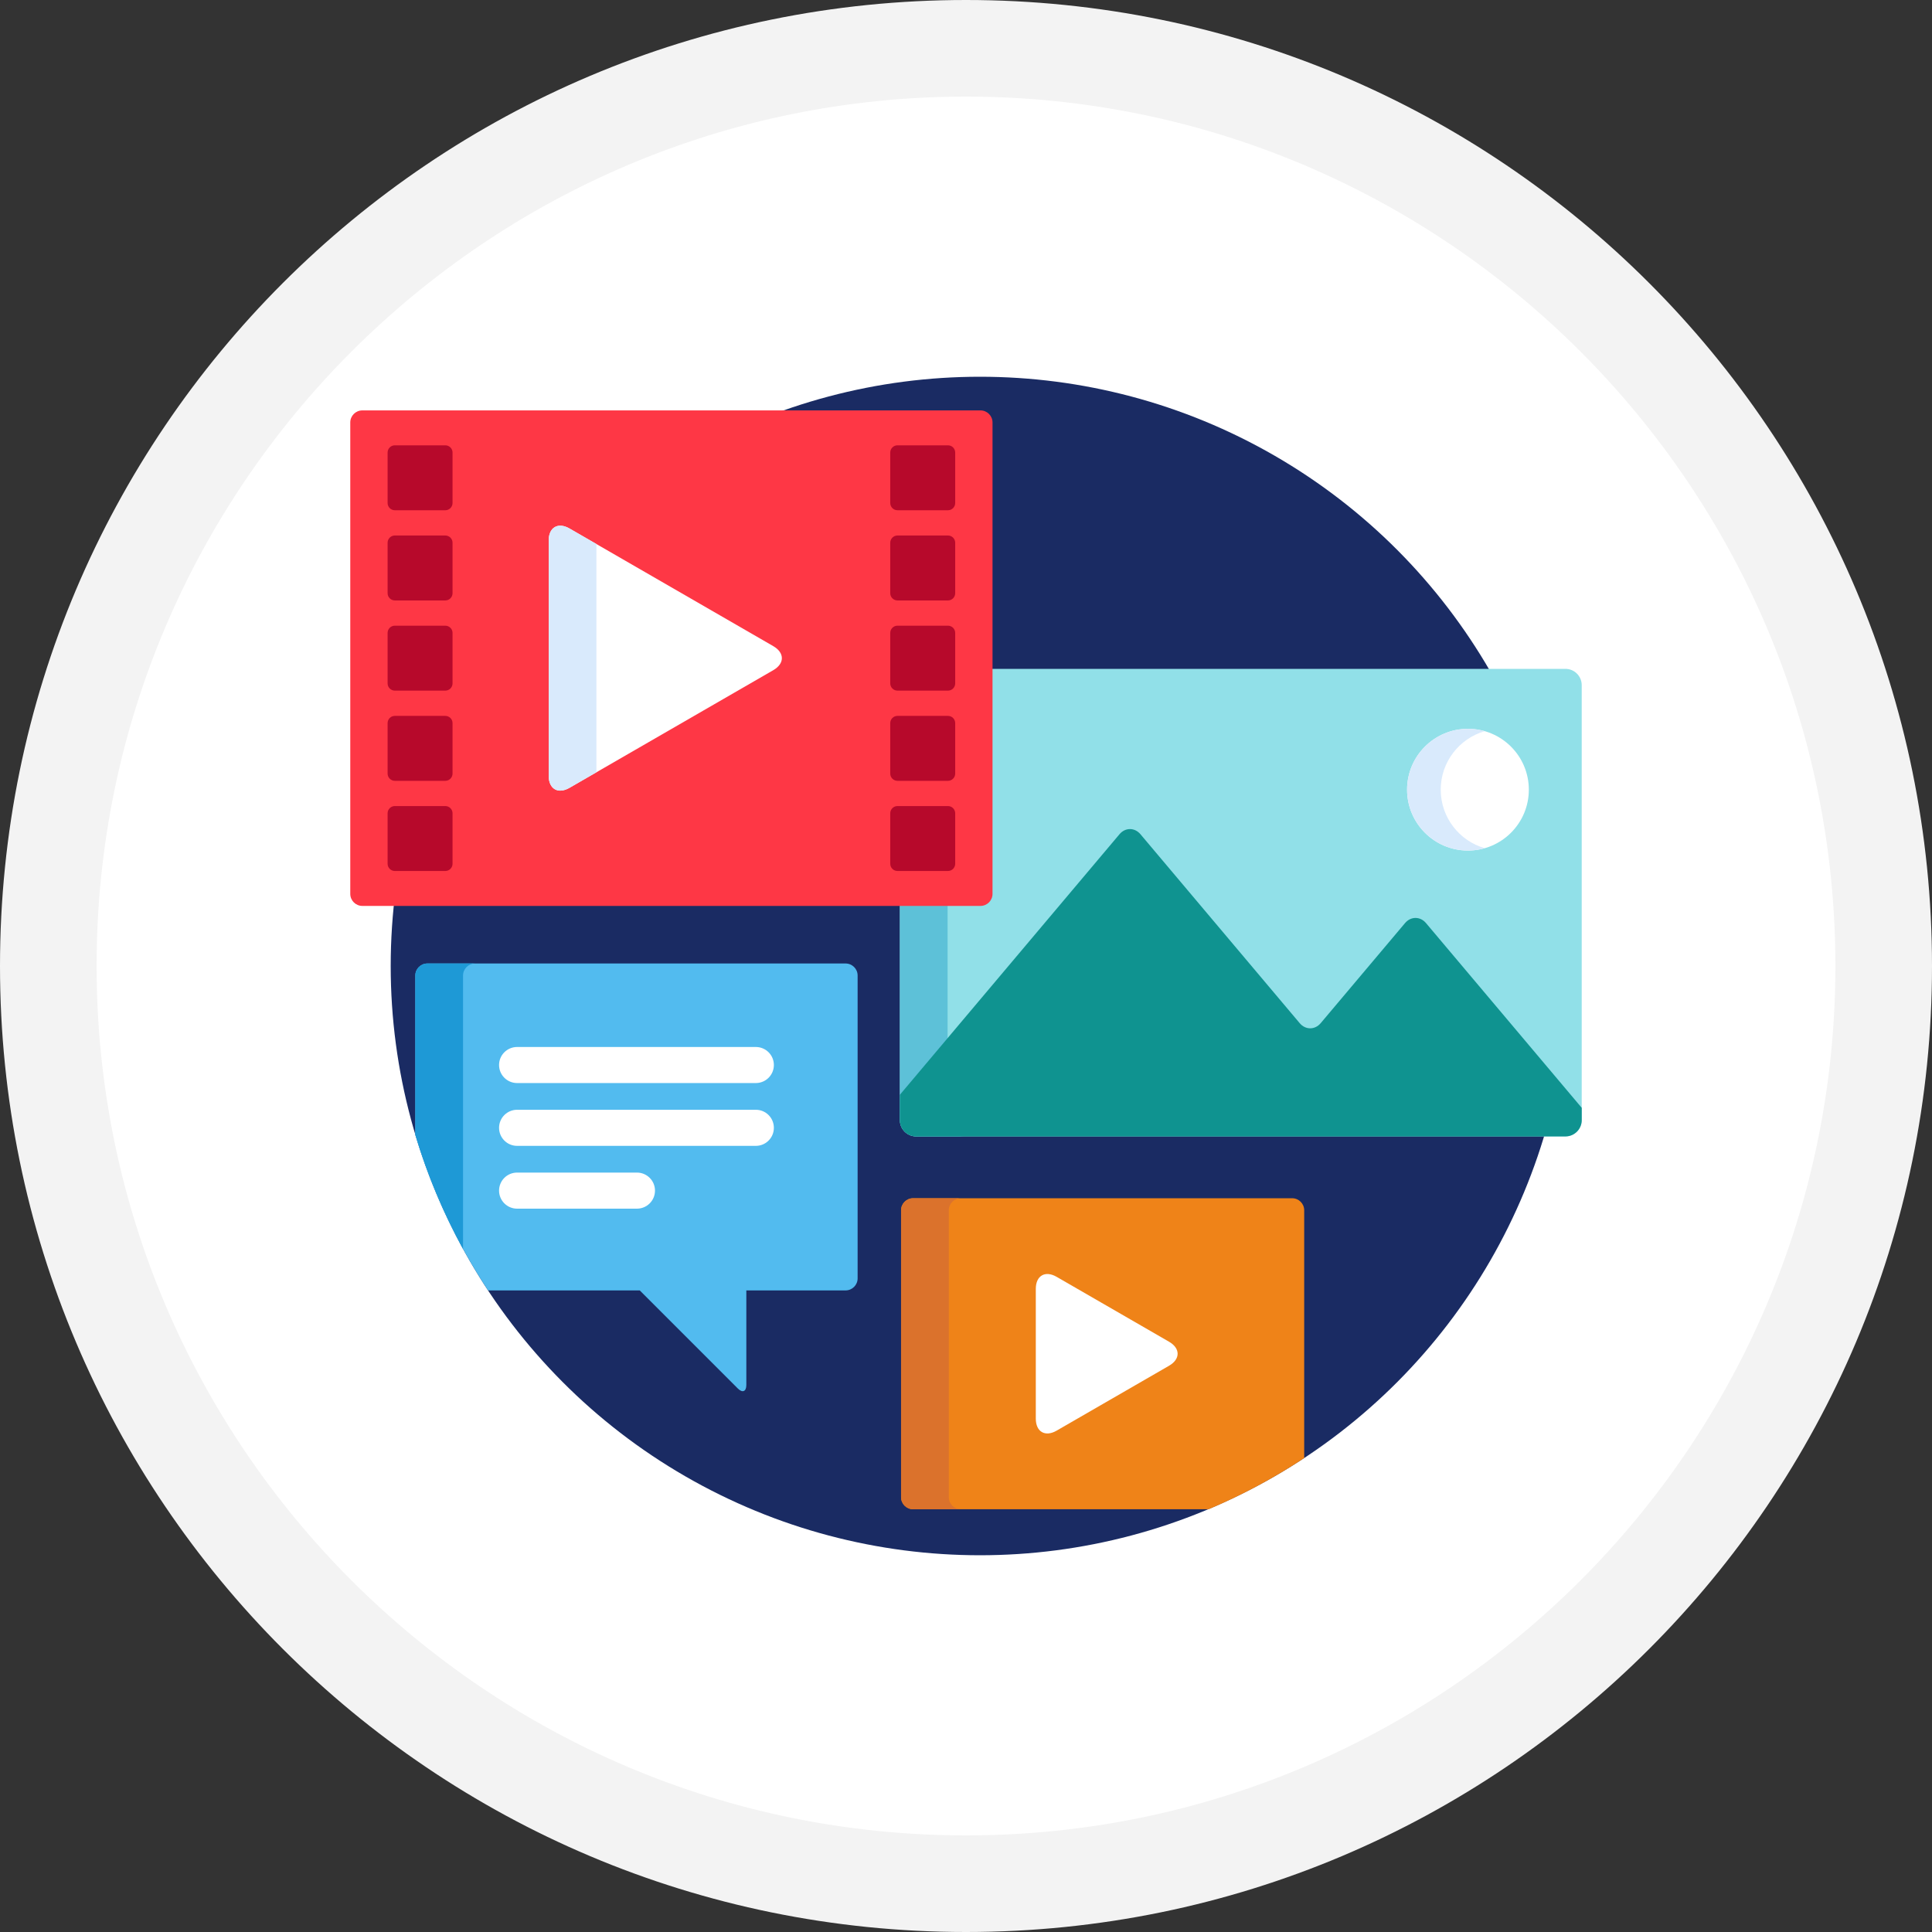 <svg xmlns="http://www.w3.org/2000/svg" xmlns:xlink="http://www.w3.org/1999/xlink" id="Layer_1" x="0px" y="0px" width="200px" height="200px" viewBox="0 0 200 200" xml:space="preserve"><rect x="0" y="0" width="200" height="200" fill="#333333" stroke="none"/><g>	<path fill="#FFFFFF" d="M100,195c-52.383,0-95-42.617-95-95C5,47.617,47.617,5,100,5s95,42.617,95,95  C195,152.382,152.383,195,100,195z"></path>	<path fill="#F3F3F3" d="M100,10c49.626,0,90,40.374,90,90c0,49.625-40.374,90-90,90s-90-40.375-90-90C10,50.374,50.374,10,100,10   M100,0C44.771,0,0,44.771,0,100c0,55.228,44.771,100,100,100c55.229,0,100-44.771,100-100C200,44.771,155.229,0,100,0L100,0z"></path></g><g>	<circle fill="#1A2B63" cx="101.445" cy="100" r="61"></circle>	<path fill="#91E0E8" d="M162.058,69.241h-59.563v23.045c0,0.685-0.56,1.244-1.244,1.244h-8.097v22.43  c0,0.925,0.757,1.682,1.681,1.682h67.223c0.925,0,1.681-0.758,1.681-1.682V70.921C163.738,69.997,162.982,69.241,162.058,69.241z"></path>	<path fill="#5DC1D8" d="M98.095,115.959V93.53h-4.94v22.43c0,0.925,0.757,1.682,1.681,1.682h4.94  C98.851,117.641,98.095,116.884,98.095,115.959z"></path>	<path fill="#0F9390" d="M147.617,95.555c-0.596-0.706-1.57-0.706-2.166,0l-8.737,10.366c-0.596,0.706-1.57,0.706-2.166,0  l-16.491-19.564c-0.596-0.707-1.57-0.707-2.166,0L93.154,113.33v2.63c0,0.925,0.757,1.682,1.681,1.682h67.223  c0.925,0,1.682-0.758,1.682-1.682v-1.279L147.617,95.555z"></path>	<circle fill="#FFFFFF" cx="151.962" cy="81.748" r="6.302"></circle>	<path fill="#D9EAFC" d="M149.143,81.747c0-2.876,1.928-5.301,4.562-6.057c-0.553-0.158-1.137-0.245-1.741-0.245  c-3.48,0-6.302,2.82-6.302,6.302s2.821,6.302,6.302,6.302c0.604,0,1.188-0.086,1.741-0.244  C151.07,87.048,149.143,84.624,149.143,81.747z"></path>	<path fill="#FE3745" d="M102.745,92.535c0,0.685-0.56,1.245-1.244,1.245H37.506c-0.686,0-1.246-0.561-1.246-1.245V43.73  c0-0.685,0.56-1.245,1.246-1.245h63.995c0.685,0,1.244,0.561,1.244,1.245V92.535z"></path>	<path fill="#FFFFFF" d="M56.8,55.955c0-1.369,0.971-1.929,2.157-1.244l21.092,12.177c1.186,0.685,1.186,1.806,0,2.49L58.957,81.554  C57.771,82.24,56.8,81.679,56.8,80.31V55.955z"></path>	<path fill="#D9EAFC" d="M61.741,56.318l-2.784-1.607c-1.186-0.685-2.157-0.125-2.157,1.244V80.31c0,1.369,0.971,1.93,2.157,1.244  l2.784-1.607V56.318z"></path>	<g>		<path fill="#B7092B" d="M98.881,52.074c0,0.411-0.335,0.747-0.747,0.747h-5.229c-0.41,0-0.747-0.336-0.747-0.747v-5.228   c0-0.411,0.336-0.747,0.747-0.747h5.229c0.412,0,0.747,0.336,0.747,0.747V52.074L98.881,52.074z"></path>		<path fill="#B7092B" d="M98.881,61.411c0,0.41-0.335,0.747-0.747,0.747h-5.229c-0.41,0-0.747-0.337-0.747-0.747v-5.229   c0-0.411,0.336-0.747,0.747-0.747h5.229c0.412,0,0.747,0.336,0.747,0.747V61.411L98.881,61.411z"></path>		<path fill="#B7092B" d="M98.881,70.747c0,0.411-0.335,0.747-0.747,0.747h-5.229c-0.41,0-0.747-0.336-0.747-0.747v-5.229   c0-0.41,0.336-0.747,0.747-0.747h5.229c0.412,0,0.747,0.337,0.747,0.747V70.747L98.881,70.747z"></path>		<path fill="#B7092B" d="M98.881,80.083c0,0.411-0.335,0.747-0.747,0.747h-5.229c-0.41,0-0.747-0.336-0.747-0.747v-5.229   c0-0.41,0.336-0.746,0.747-0.746h5.229c0.412,0,0.747,0.336,0.747,0.746V80.083L98.881,80.083z"></path>		<path fill="#B7092B" d="M98.881,89.418c0,0.411-0.335,0.747-0.747,0.747h-5.229c-0.41,0-0.747-0.336-0.747-0.747v-5.228   c0-0.411,0.336-0.747,0.747-0.747h5.229c0.412,0,0.747,0.336,0.747,0.747V89.418L98.881,89.418z"></path>		<path fill="#B7092B" d="M46.847,52.074c0,0.411-0.336,0.747-0.747,0.747h-5.228c-0.412,0-0.747-0.336-0.747-0.747v-5.228   c0-0.411,0.335-0.747,0.747-0.747H46.1c0.411,0,0.747,0.336,0.747,0.747V52.074z"></path>		<path fill="#B7092B" d="M46.847,61.411c0,0.41-0.336,0.747-0.747,0.747h-5.228c-0.412,0-0.747-0.337-0.747-0.747v-5.229   c0-0.411,0.335-0.747,0.747-0.747H46.1c0.411,0,0.747,0.336,0.747,0.747V61.411z"></path>		<path fill="#B7092B" d="M46.847,70.747c0,0.411-0.336,0.747-0.747,0.747h-5.228c-0.412,0-0.747-0.336-0.747-0.747v-5.229   c0-0.41,0.335-0.747,0.747-0.747H46.1c0.411,0,0.747,0.337,0.747,0.747V70.747z"></path>		<path fill="#B7092B" d="M46.847,80.083c0,0.411-0.336,0.747-0.747,0.747h-5.228c-0.412,0-0.747-0.336-0.747-0.747v-5.229   c0-0.41,0.335-0.746,0.747-0.746H46.1c0.411,0,0.747,0.336,0.747,0.746V80.083z"></path>		<path fill="#B7092B" d="M46.847,89.418c0,0.411-0.336,0.747-0.747,0.747h-5.228c-0.412,0-0.747-0.336-0.747-0.747v-5.228   c0-0.411,0.335-0.747,0.747-0.747H46.1c0.411,0,0.747,0.336,0.747,0.747V89.418z"></path>	</g>	<path fill="#52BBEF" d="M87.538,99.74h-43.3c-0.685,0-1.246,0.561-1.246,1.245v16.493c1.725,5.773,4.28,11.189,7.529,16.105h15.706  l10.152,10.154c0.484,0.483,0.881,0.319,0.881-0.365v-9.789h10.277c0.685,0,1.244-0.561,1.244-1.245v-31.354  C88.782,100.3,88.223,99.74,87.538,99.74z"></path>	<path fill="#1E99D6" d="M47.934,100.985c0-0.685,0.56-1.245,1.245-1.245h-4.94c-0.685,0-1.246,0.561-1.246,1.245v16.493  c1.236,4.139,2.902,8.092,4.941,11.812V100.985z"></path>	<g>		<path fill="#FFFFFF" d="M78.244,112.117H53.531c-1.032,0-1.868-0.837-1.868-1.867c0-1.031,0.836-1.866,1.868-1.866h24.713   c1.032,0,1.867,0.835,1.867,1.866C80.111,111.28,79.276,112.117,78.244,112.117z"></path>		<path fill="#FFFFFF" d="M78.244,118.619H53.531c-1.032,0-1.868-0.837-1.868-1.867c0-1.032,0.836-1.869,1.868-1.869h24.713   c1.032,0,1.867,0.837,1.867,1.869C80.111,117.782,79.276,118.619,78.244,118.619z"></path>		<path fill="#FFFFFF" d="M65.937,125.12H53.531c-1.032,0-1.868-0.836-1.868-1.868c0-1.031,0.836-1.867,1.868-1.867h12.405   c1.032,0,1.868,0.836,1.868,1.867C67.805,124.284,66.969,125.12,65.937,125.12z"></path>	</g>	<path fill="#EF8318" d="M133.765,124.041H94.523c-0.685,0-1.245,0.561-1.245,1.245v29.707c0,0.685,0.561,1.244,1.245,1.244h30.594  c3.474-1.464,6.781-3.242,9.893-5.296v-25.655C135.01,124.601,134.449,124.041,133.765,124.041z"></path>	<path fill="#DB722C" d="M98.22,154.993v-29.707c0-0.685,0.56-1.245,1.244-1.245h-4.94c-0.685,0-1.245,0.561-1.245,1.245v29.707  c0,0.685,0.561,1.244,1.245,1.244h4.94C98.779,156.237,98.22,155.677,98.22,154.993z"></path>	<path fill="#FFFFFF" d="M107.226,133.422c0-1.369,0.972-1.929,2.157-1.244l11.633,6.715c1.188,0.686,1.188,1.807,0,2.491  l-11.633,6.716c-1.186,0.685-2.157,0.125-2.157-1.244V133.422z"></path></g></svg>